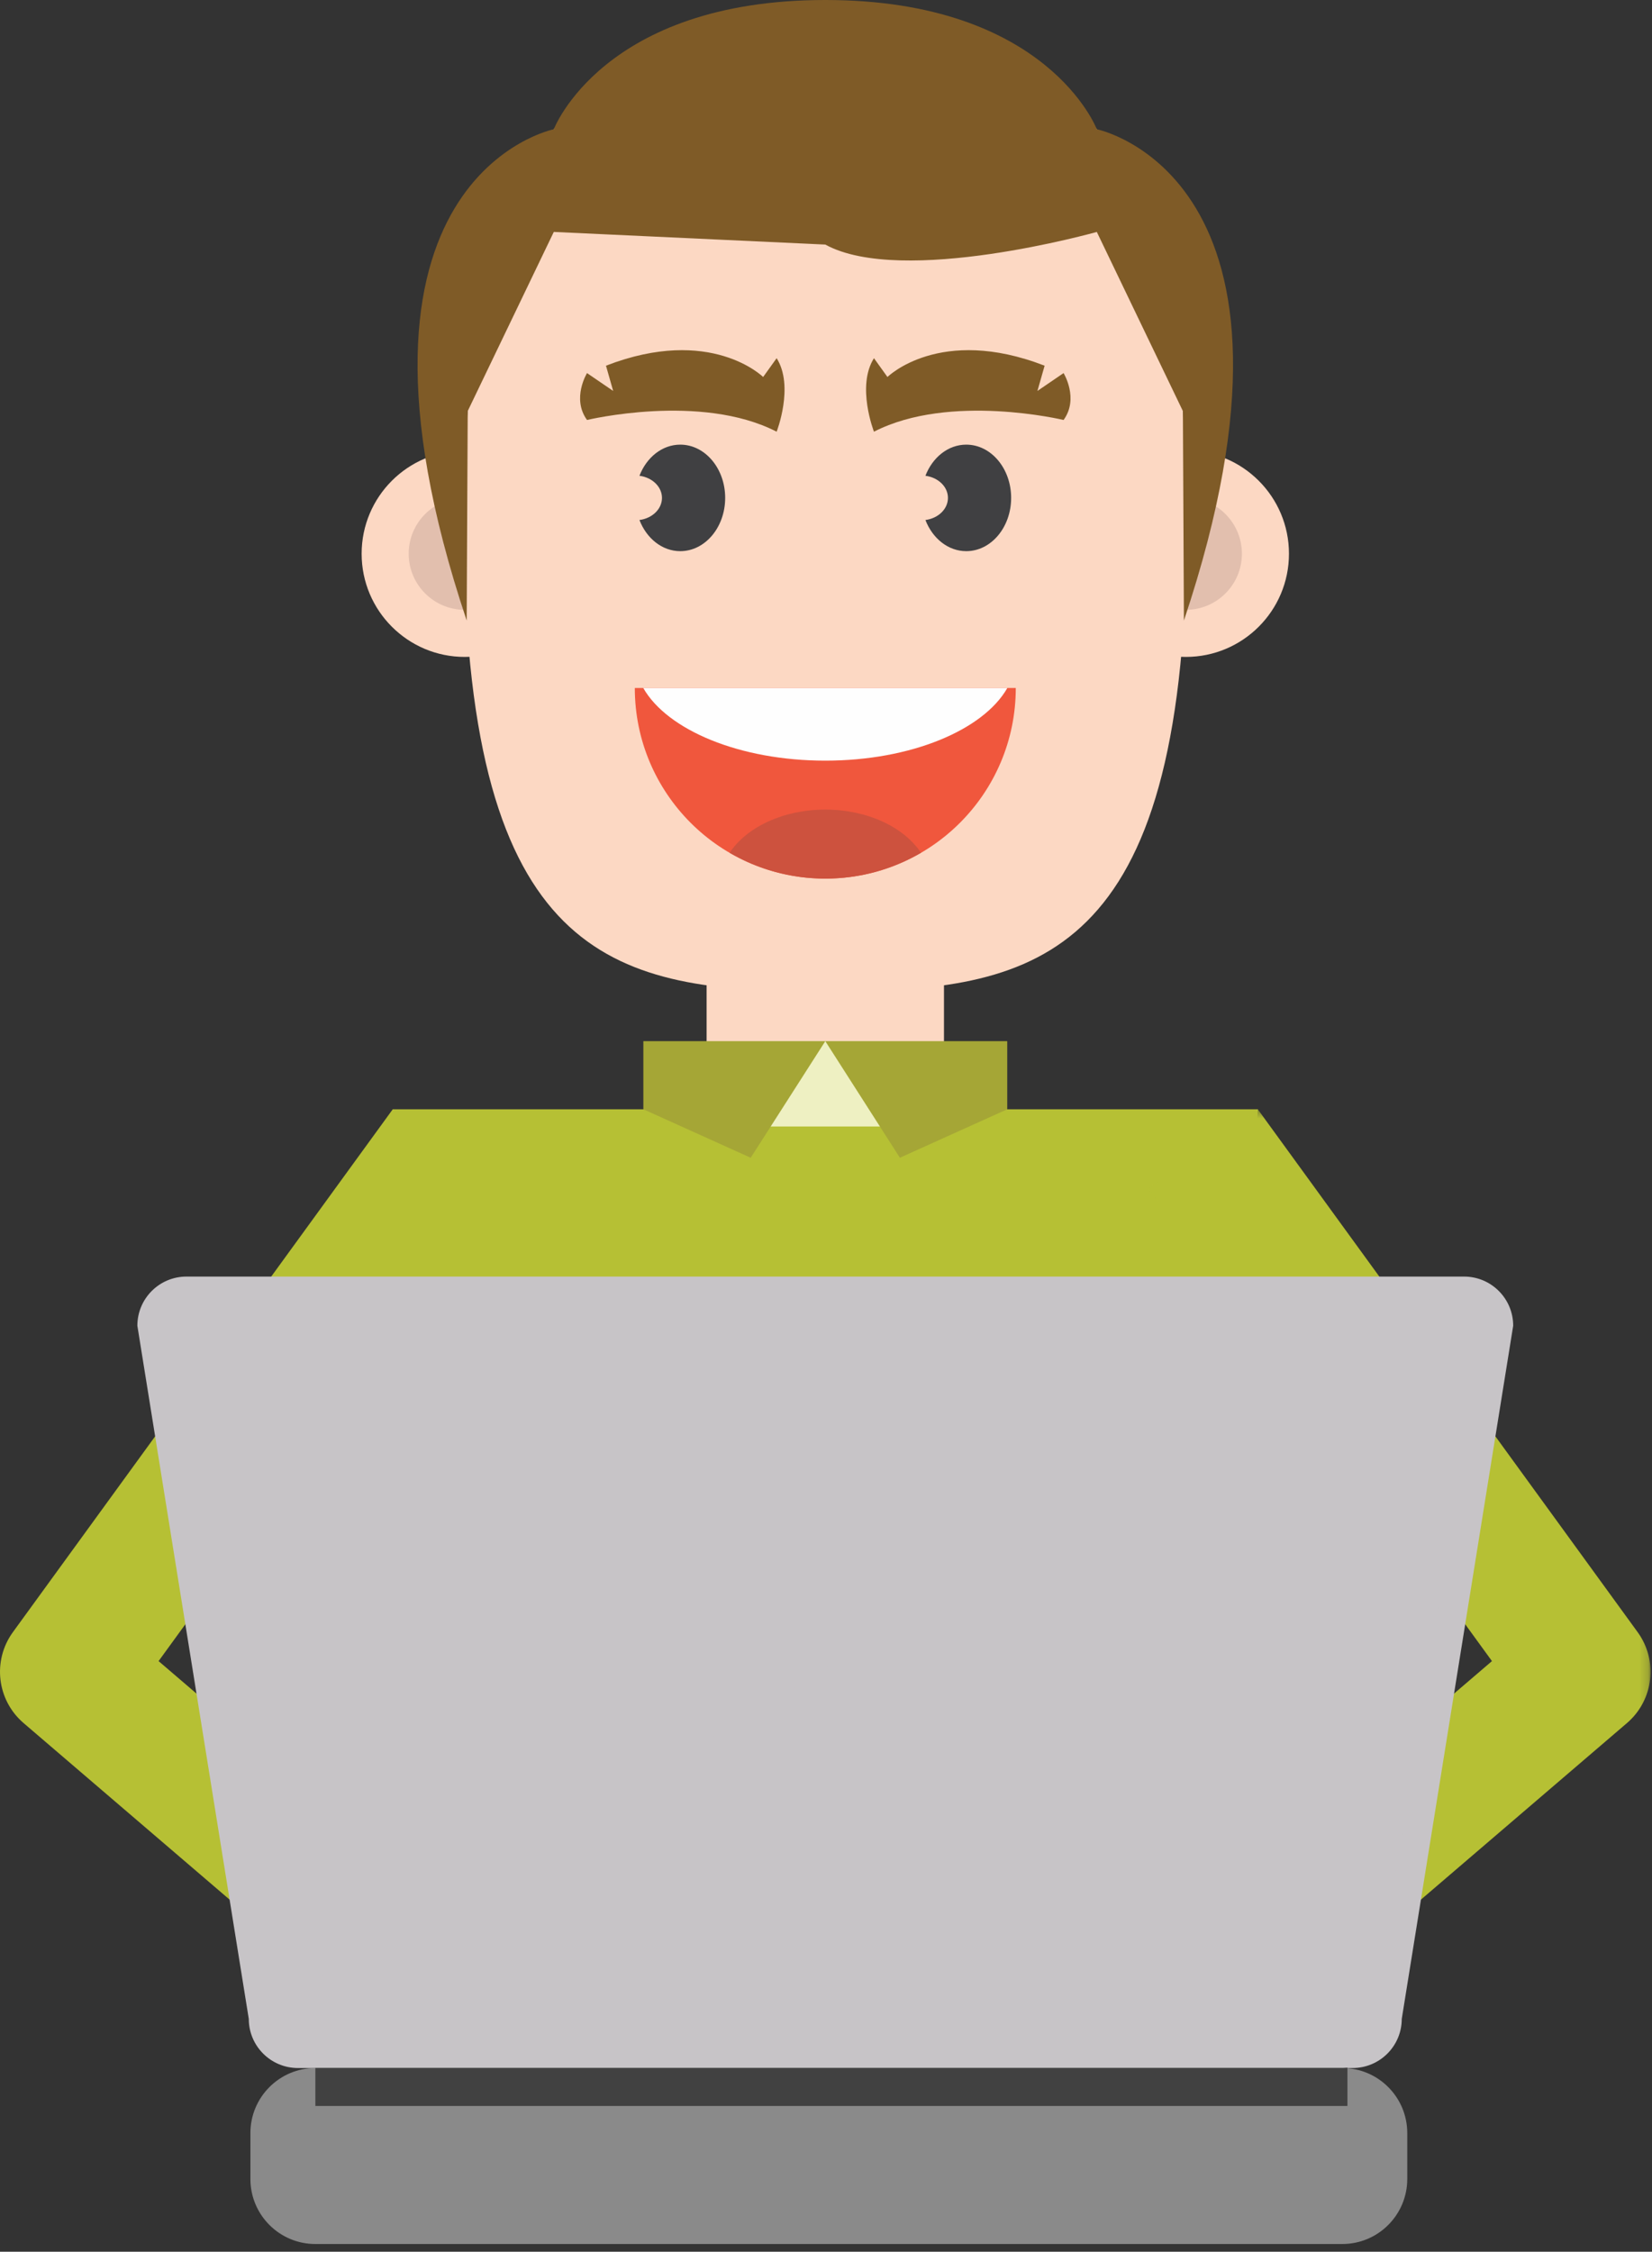 <svg xmlns="http://www.w3.org/2000/svg" xmlns:xlink="http://www.w3.org/1999/xlink" width="196" height="267" viewBox="0 0 196 267">
  <rect x="0" y="0" width="196" height="267" fill="#333333" stroke="none"/>
  <defs>
    <polygon id="ux-a" points=".286 .448 59.826 .448 59.826 108.404 .286 108.404"/>
    <polygon id="ux-c" points="0 267 195.826 267 195.826 .916 0 .916"/>
  </defs>
  <g fill="none" fill-rule="evenodd" transform="translate(0 -1)">
    <polygon fill="#FCD8C3" points="83.835 136.012 111.997 136.012 111.997 110.068 83.835 110.068"/>
    <polygon fill="#B6C034" points="46.591 132.532 50.993 197.166 48.55 239.95 147.282 239.95 144.841 197.166 149.243 132.532"/>
    <polygon fill="#EEF0C2" points="90.406 134.573 105.428 134.573 105.428 124.453 90.406 124.453"/>
    <polygon fill="#A5A636" points="89.066 138.28 76.33 132.532 76.33 124.454 97.917 124.454"/>
    <polygon fill="#A5A636" points="106.767 138.28 119.503 132.532 119.503 124.454 97.917 124.454"/>
    <g transform="translate(0 .084)">
      <path fill="#FCD8C3" d="M67.379,66.575 C67.379,73.333 61.901,78.811 55.142,78.811 C48.383,78.811 42.906,73.333 42.906,66.575 C42.906,59.816 48.383,54.338 55.142,54.338 C61.901,54.338 67.379,59.816 67.379,66.575"/>
      <path fill="#E2BFAE" d="M61.795,66.575 C61.795,70.249 58.816,73.227 55.142,73.227 C51.468,73.227 48.489,70.249 48.489,66.575 C48.489,62.9 51.468,59.922 55.142,59.922 C58.816,59.922 61.795,62.9 61.795,66.575"/>
      <path fill="#FCD8C3" d="M128.454,66.575 C128.454,73.333 133.933,78.811 140.69,78.811 C147.449,78.811 152.928,73.333 152.928,66.575 C152.928,59.816 147.449,54.338 140.69,54.338 C133.933,54.338 128.454,59.816 128.454,66.575"/>
      <path fill="#E2BFAE" d="M134.038,66.575 C134.038,70.249 137.017,73.227 140.69,73.227 C144.365,73.227 147.344,70.249 147.344,66.575 C147.344,62.9 144.365,59.922 140.69,59.922 C137.017,59.922 134.038,62.9 134.038,66.575"/>
      <path fill="#FCD8C3" d="M97.917,3.399 C74.283,3.399 53.198,11.445 55.142,69.717 C56.683,115.885 74.283,118.483 97.917,118.483 C121.551,118.483 139.15,115.885 140.69,69.717 C142.636,11.445 121.551,3.399 97.917,3.399"/>
      <path fill="#7F5B27" d="M65.704,28.418 L55.491,49.659 L55.37,74.5 C37.746,21.858 65.704,16.243 65.704,16.243 C65.704,16.243 71.536,0.916 97.917,0.916 C124.298,0.916 130.13,16.243 130.13,16.243 C130.13,16.243 158.087,21.858 140.464,74.5 L140.343,49.659 L130.13,28.418 C130.13,28.418 107.035,34.916 97.917,29.916 L65.704,28.418 Z"/>
      <path fill="#7F5B27" d="M69.647,50.715 C69.647,50.715 83.134,47.472 92.143,52.105 C92.143,52.105 94.253,46.718 92.143,43.389 L90.542,45.619 C90.542,45.619 84.337,39.461 71.896,44.278 L72.748,47.271 L69.647,45.155 C69.647,45.155 67.794,48.167 69.647,50.715"/>
      <path fill="#404042" d="M80.709,53.639 C78.558,53.639 76.708,55.155 75.867,57.331 C77.379,57.53 78.539,58.623 78.539,59.954 C78.539,61.285 77.379,62.379 75.867,62.577 C76.708,64.754 78.558,66.27 80.709,66.27 C83.651,66.27 86.038,63.443 86.038,59.954 C86.038,56.466 83.651,53.639 80.709,53.639"/>
      <path fill="#7F5B27" d="M126.187,50.715 C126.187,50.715 112.7,47.472 103.691,52.105 C103.691,52.105 101.582,46.718 103.691,43.389 L105.291,45.619 C105.291,45.619 111.497,39.461 123.938,44.278 L123.085,47.271 L126.187,45.155 C126.187,45.155 128.041,48.167 126.187,50.715"/>
      <path fill="#404042" d="M114.639,53.639 C112.487,53.639 110.637,55.155 109.796,57.331 C111.308,57.53 112.468,58.623 112.468,59.954 C112.468,61.285 111.308,62.379 109.796,62.577 C110.637,64.754 112.487,66.27 114.639,66.27 C117.581,66.27 119.966,63.443 119.966,59.954 C119.966,56.466 117.581,53.639 114.639,53.639"/>
      <path fill="#F0573D" d="M75.317,82.495 C75.317,94.976 85.434,105.096 97.918,105.096 C110.398,105.096 120.516,94.976 120.516,82.495 L75.317,82.495 Z"/>
      <path fill="#CD523E" d="M86.567,102.035 C89.904,103.977 93.779,105.096 97.917,105.096 C102.056,105.096 105.931,103.977 109.267,102.035 C107.265,99.013 102.942,96.914 97.917,96.914 C92.892,96.914 88.57,99.013 86.567,102.035"/>
      <path fill="#FEFEFE" d="M97.917,91.11 C108.075,91.11 116.667,87.484 119.515,82.496 L76.319,82.496 C79.167,87.484 87.758,91.11 97.917,91.11"/>
      <path fill="#B6C034" d="M43.87,240.404 L2.797,205.228 C-0.371,202.514 -0.923,197.822 1.53,194.448 L46.598,132.448 L59.541,141.856 L18.815,197.881 L54.277,228.252 L43.87,240.404 Z"/>
      <g transform="translate(136 132)">
        <mask id="ux-b" fill="#fff">
          <use xlink:href="#ux-a"/>
        </mask>
        <path fill="#B6C034" d="M15.957,108.404 L57.029,73.228 C60.198,70.514 60.75,65.822 58.297,62.448 L13.228,0.448 L0.286,9.856 L41.012,65.881 L5.55,96.252 L15.957,108.404 Z" mask="url(#ux-b)"/>
      </g>
      <path fill="#C7C4C7" d="M166.311,240.303 C166.311,243.523 163.701,246.131 160.481,246.131 L35.346,246.131 C32.125,246.131 29.516,243.523 29.516,240.303 L16.297,158.115 C16.297,154.894 18.907,152.285 22.127,152.285 L173.701,152.285 C176.92,152.285 179.531,154.894 179.531,158.115 L166.311,240.303 Z"/>
      <path fill="#C7C4C7" d="M170.15,154.693 C173.206,154.693 175.681,157.169 175.681,160.224 L163.142,238.195 C163.142,241.249 160.665,243.724 157.611,243.724 L38.895,243.724 C35.839,243.724 33.364,241.249 33.364,238.195 L170.15,154.693 Z"/>
      <path fill="#8A8A8A" d="M166.963,259.289 C166.963,263.549 163.51,267 159.251,267 L37.419,267 C33.161,267 29.709,263.549 29.709,259.289 L29.709,253.844 C29.709,249.584 33.161,246.132 37.419,246.132 L159.251,246.132 C163.51,246.132 166.963,249.584 166.963,253.844 L166.963,259.289 Z"/>
      <mask id="ux-d" fill="#fff">
        <use xlink:href="#ux-c"/>
      </mask>
      <polygon fill="#414141" points="37.419 250.631 159.866 250.631 159.866 246.132 37.419 246.132" mask="url(#ux-d)"/>
      <path fill="#414141" d="M159.866,246.158 L159.866,246.097 L159.251,246.097 C159.462,246.097 159.66,246.141 159.866,246.158" mask="url(#ux-d)"/>
    </g>
  </g>
</svg>
